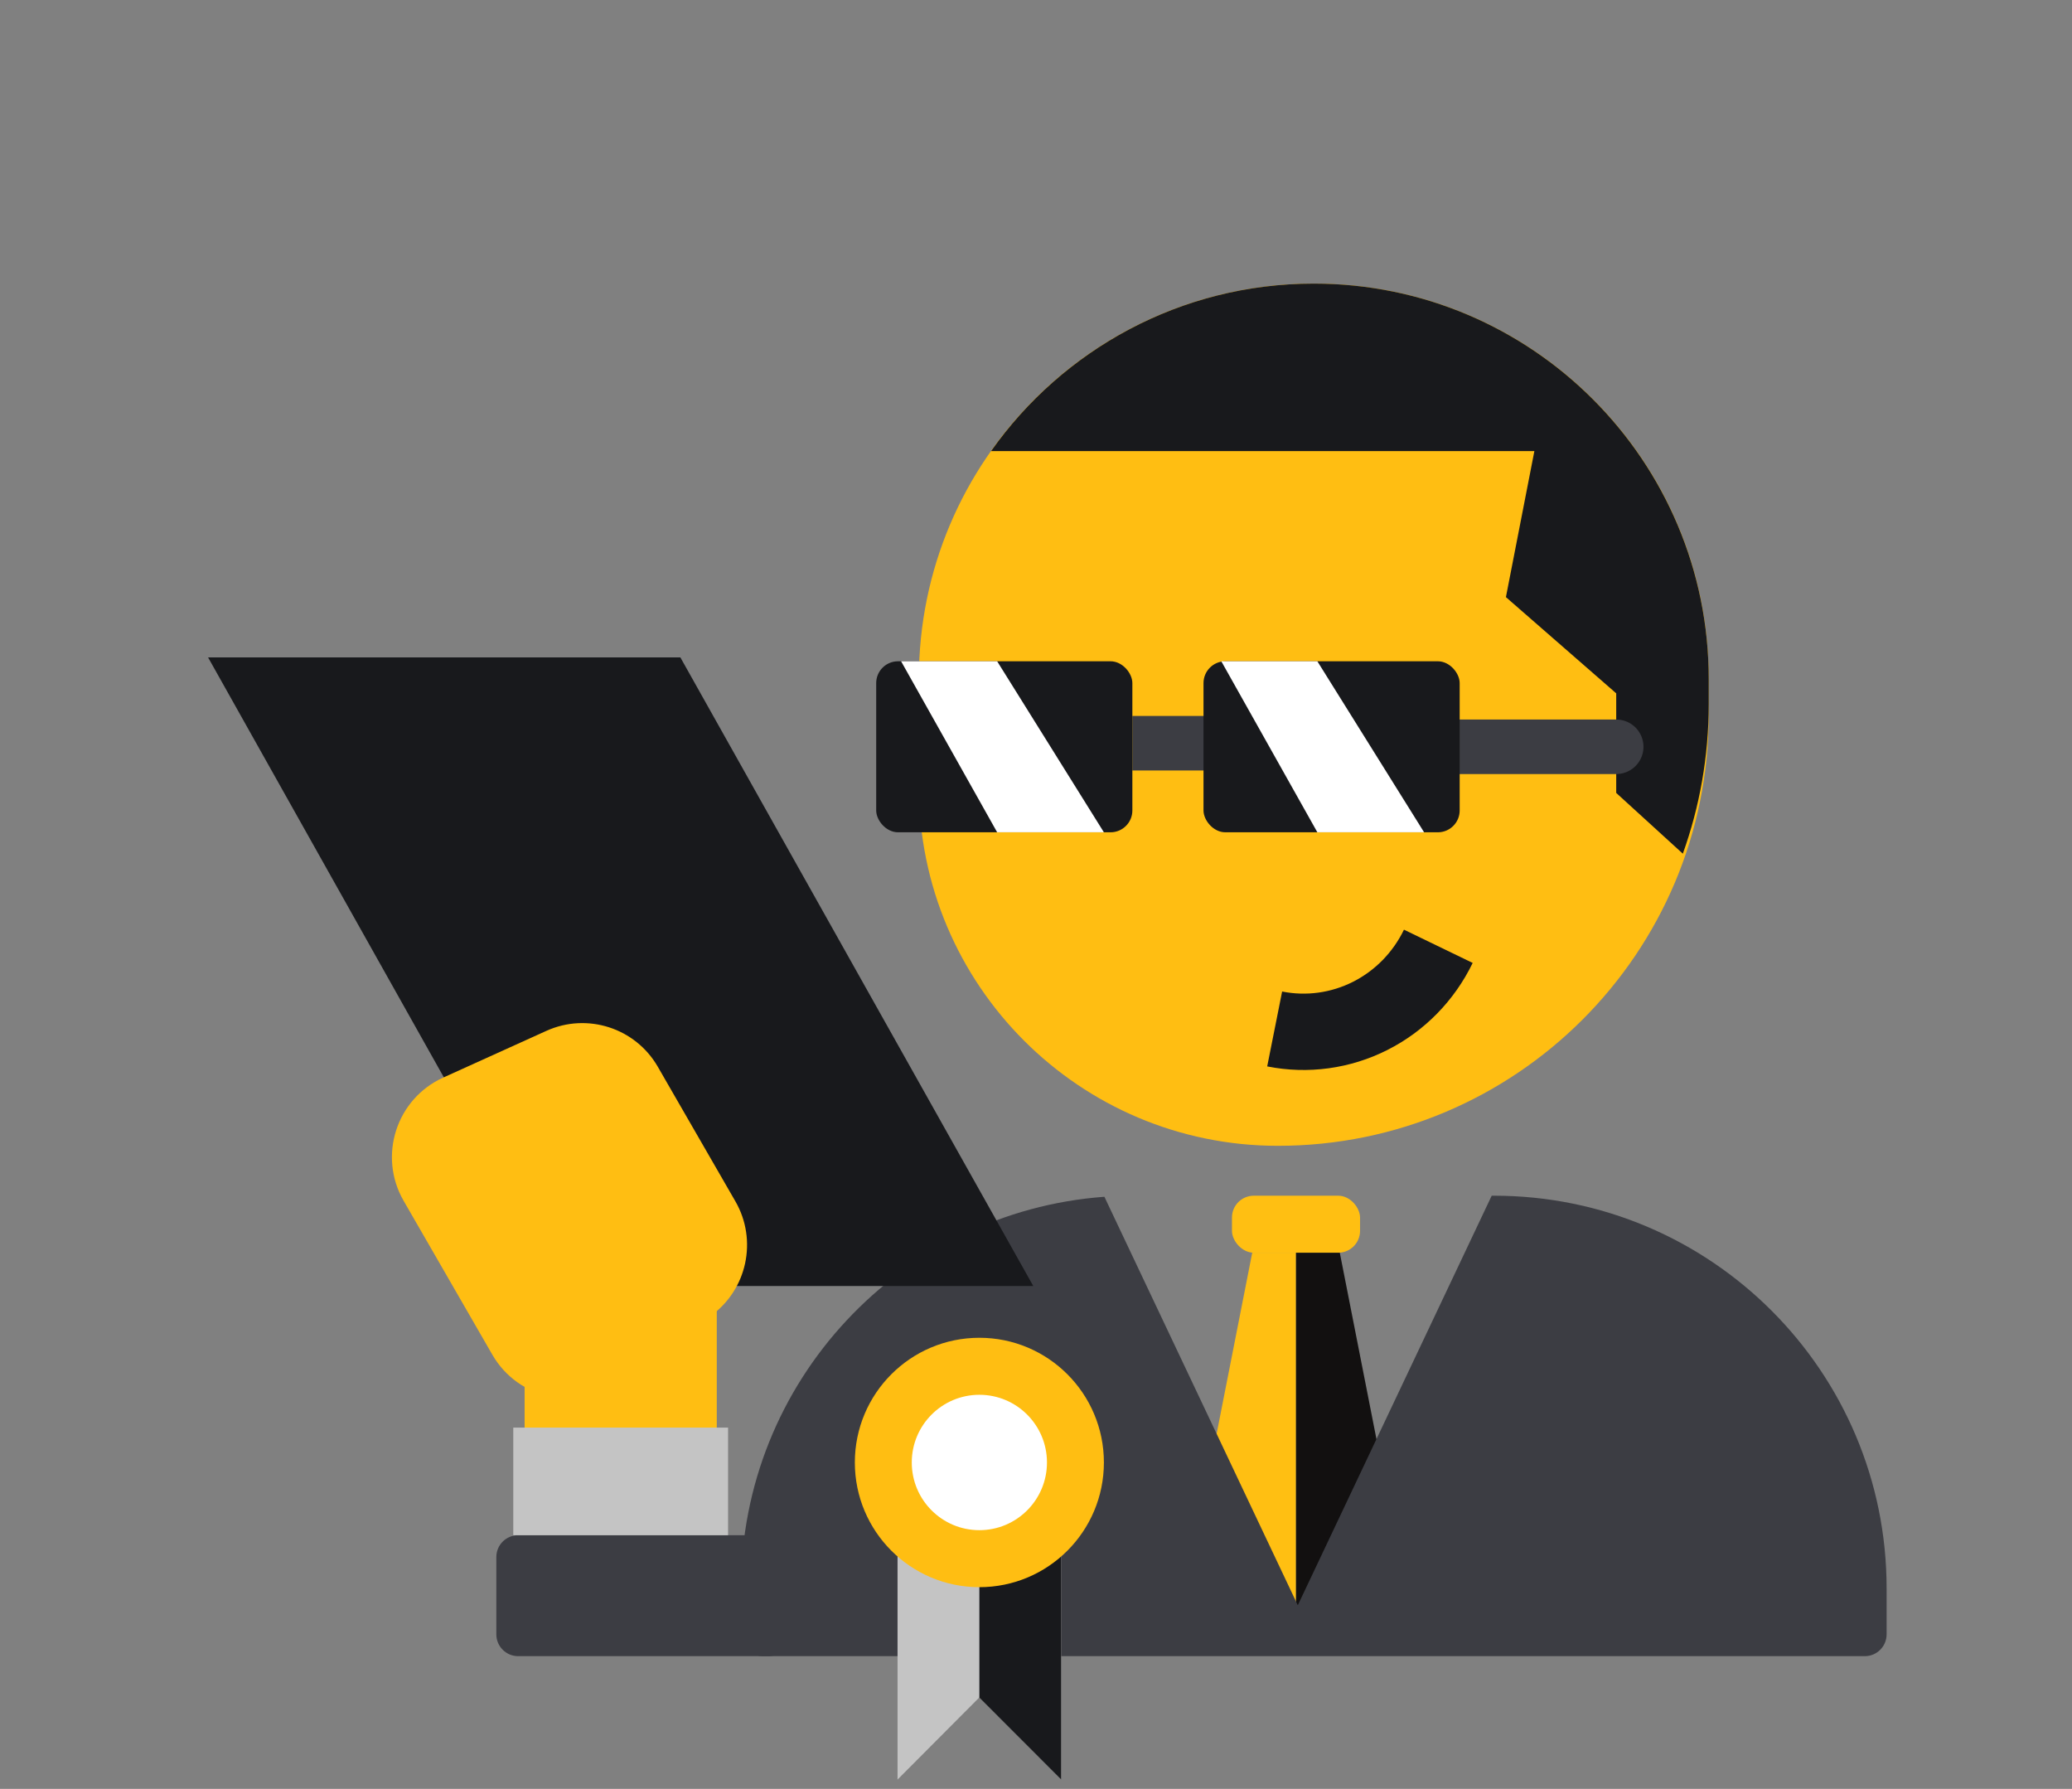 <svg width="190" height="164" viewBox="0 0 190 164" fill="none" xmlns="http://www.w3.org/2000/svg">
<rect x="0" y="0" width="190" height="164" fill="#808080" stroke="none"/>
<path d="M108.403 147.506L114.828 114.843H118.843V147.506H108.403Z" fill="#FFBF12"/>
<path d="M129.283 147.506L122.858 114.843H118.843V147.506H129.283Z" fill="#121010"/>
<path fill-rule="evenodd" clip-rule="evenodd" d="M101.272 109.715C82.639 111.084 67.948 126.635 67.948 145.617V149.83C67.948 150.935 68.844 151.83 69.948 151.83H171C172.105 151.83 173 150.935 173 149.83V145.617C173 125.735 156.882 109.617 137 109.617H136.787L119.006 147.162L101.272 109.715Z" fill="#3C3D43"/>
<rect x="112.97" y="109.617" width="11.745" height="5.226" rx="2" fill="#FFBF12"/>
<path d="M97.31 163.143V136.36H82.303V163.143L89.807 155.611L97.31 163.143Z" fill="#C4C4C4"/>
<path d="M89.807 136.034V155.631L97.31 163.144V136.034H89.807Z" fill="#18191C"/>
<ellipse cx="89.807" cy="134.074" rx="11.419" ry="11.432" fill="#FFBE12"/>
<ellipse cx="89.807" cy="134.074" rx="6.199" ry="6.206" fill="white"/>
<path d="M62.389 60.267H19.08L51.443 117.897H94.751L62.389 60.267Z" fill="#18191C"/>
<path d="M72.465 142.742C72.465 141.637 71.569 140.742 70.465 140.742H47.513C46.408 140.742 45.513 141.637 45.513 142.742V149.83C45.513 150.934 46.408 151.83 47.513 151.83H70.465C71.569 151.83 72.465 150.934 72.465 149.83V142.742Z" fill="#3C3D43"/>
<rect width="17.622" height="15.057" transform="matrix(-1 0 0 1 65.727 117.897)" fill="#FFBE12"/>
<rect width="19.695" height="9.865" transform="matrix(-1 0 0 1 66.763 130.877)" fill="#C4C4C4"/>
<path d="M65.169 120.638C68.509 118.238 69.489 113.696 67.434 110.133L60.319 97.794C58.264 94.232 53.845 92.81 50.099 94.506L40.644 98.788C36.335 100.739 34.648 105.985 37.011 110.083L45.15 124.198C47.514 128.296 52.895 129.456 56.737 126.695L65.169 120.638Z" fill="#FFBE12"/>
<path d="M156.688 62.214C156.688 42.213 140.474 26 120.474 26C100.474 26 84.26 42.213 84.26 62.214V72.123C84.26 90.305 99 105.044 117.182 105.044C139 105.044 156.688 87.357 156.688 65.539V62.214Z" fill="#FFBE12"/>
<path d="M120.474 26C140.474 26 156.688 42.232 156.688 62.256V64.558C156.688 69.368 155.85 73.981 154.313 78.261L148.205 72.692V63.562L138.091 54.743L140.701 41.352H90.882C97.44 32.064 108.25 26 120.474 26Z" fill="#18191C"/>
<path d="M131.892 86.753C130.553 89.521 128.358 91.763 125.646 93.132C122.934 94.502 119.855 94.923 116.885 94.331" stroke="#18191C" stroke-width="7"/>
<path d="M103.835 68.135H111.665" stroke="#3C3D43" stroke-width="5"/>
<path d="M131.893 68.462H148.205" stroke="#3C3D43" stroke-width="5" stroke-linecap="round"/>
<rect x="110.36" y="60.623" width="23.49" height="15.678" rx="2" fill="#18191C"/>
<rect x="80.346" y="60.623" width="23.49" height="15.678" rx="2" fill="#18191C"/>
<path d="M120.8 60.623L130.588 76.301H120.8L111.992 60.623H120.8Z" fill="white"/>
<path d="M91.438 60.623L101.225 76.301H91.438L82.629 60.623H91.438Z" fill="white"/>
</svg>
